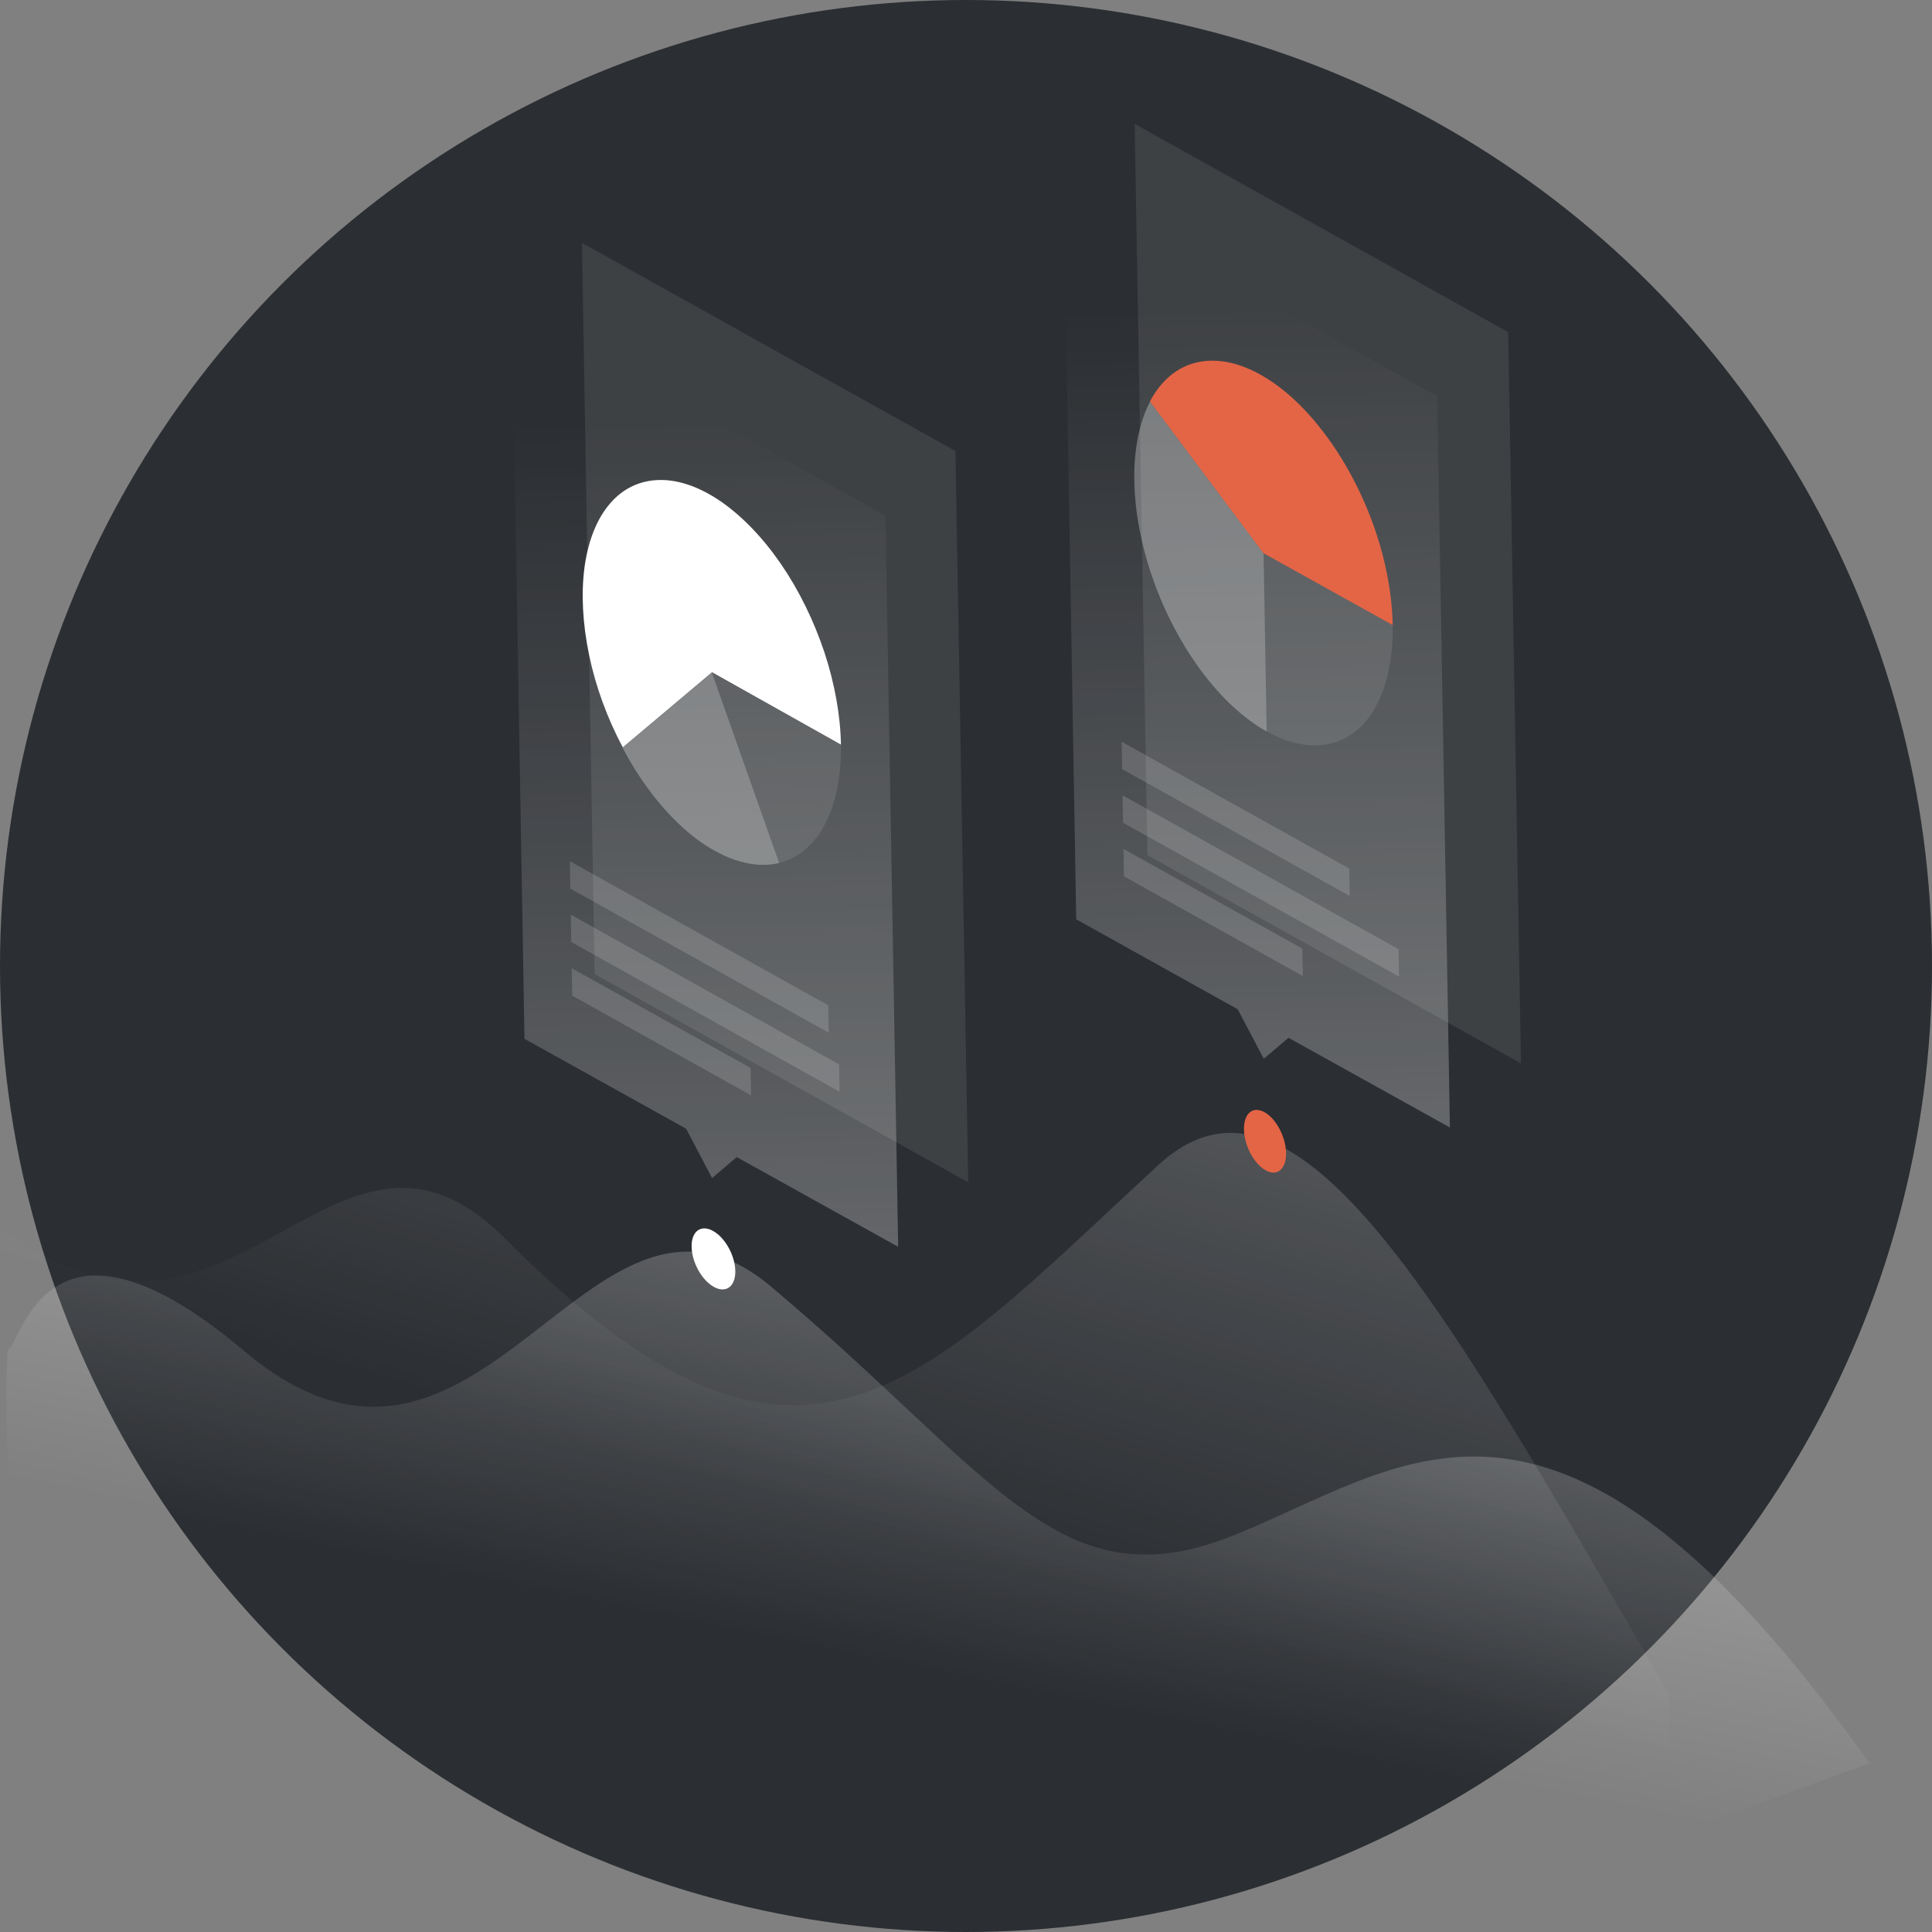 <?xml version="1.0" encoding="UTF-8"?> <svg xmlns="http://www.w3.org/2000/svg" width="180" height="180" viewBox="0 0 180 180" fill="none"><rect x="0" y="0" width="180" height="180" fill="#808080" stroke="none"/> <g clip-path="url(#clip0)"> <circle cx="90" cy="90" r="90" fill="#2B2E32"></circle> <path opacity="0.3" d="M-0.932 113.47C-19.424 97.864 -21.716 113.082 -22.925 113.328C-22.925 113.328 -23.403 116.999 -22.628 130.342L156.727 230.357L155.46 157.796C134.633 121.773 120.827 96.599 107.893 108.565C85.479 129.262 74.632 143.089 47.06 115.394C30.719 98.98 21.274 132.205 -0.932 113.47Z" fill="url(#paint0_linear)"></path> <path opacity="0.4" d="M22.75 125.868C4.258 110.261 1.965 125.46 0.738 125.726C0.738 125.726 0.261 129.397 1.035 142.74L39.357 180.091L93.417 193.679L174.177 164.282C144.703 122.794 130.844 136.848 114.527 143.201C98.544 149.416 92.43 137.125 71.761 119.809C54.767 105.566 44.956 144.603 22.75 125.868Z" fill="url(#paint1_linear)"></path> <path d="M119.821 107.418C119.794 105.915 118.888 104.222 117.813 103.621C116.72 103.02 115.873 103.73 115.9 105.232C115.926 106.734 116.833 108.428 117.907 109.029C118.982 109.649 119.847 108.92 119.821 107.418Z" fill="#E46546"></path> <path d="M68.507 118.419C68.482 116.974 67.557 115.299 66.426 114.68C65.295 114.061 64.41 114.715 64.435 116.161C64.461 117.607 65.386 119.282 66.517 119.901C67.629 120.52 68.532 119.865 68.507 118.419Z" fill="white"></path> <path opacity="0.09" d="M105.714 11.544L140.514 30.942L141.703 99.071L106.903 79.673L105.714 11.544Z" fill="white"></path> <path opacity="0.3" d="M133.898 36.918L99.098 17.52L100.268 85.65L115.312 94.028L117.745 98.644L120.044 96.688L135.087 105.047L133.898 36.918Z" fill="url(#paint2_linear)"></path> <path opacity="0.1" d="M129.753 58.236C129.791 60.414 129.508 62.41 128.94 64.092C128.372 65.773 127.518 67.103 126.432 68.024C125.347 68.945 124.03 69.418 122.593 69.443C121.156 69.469 119.58 69.026 118.015 68.133L117.725 51.514L129.753 58.236Z" fill="white"></path> <path opacity="0.3" d="M118.015 68.152C115.904 66.968 113.817 65.051 111.962 62.566C110.108 60.081 108.545 57.141 107.445 54.023C106.345 50.905 105.729 47.722 105.679 44.812C105.628 41.901 106.143 39.337 107.155 37.404L117.725 51.533L118.015 68.152Z" fill="white"></path> <path d="M129.752 58.236C129.688 54.574 128.759 50.532 127.087 46.73C125.416 42.927 123.117 39.586 120.555 37.207C117.975 34.829 115.265 33.562 112.838 33.604C110.412 33.646 108.419 34.977 107.136 37.404L117.706 51.533L129.752 58.236Z" fill="#E46546"></path> <path opacity="0.15" d="M104.497 69.102L125.705 80.923L125.75 83.477L104.542 71.656L104.497 69.102Z" fill="white"></path> <path opacity="0.15" d="M104.584 74.097L130.298 88.432L130.343 90.986L104.629 76.651L104.584 74.097Z" fill="white"></path> <path opacity="0.15" d="M104.672 79.092L121.336 88.381L121.381 90.935L104.716 81.646L104.672 79.092Z" fill="white"></path> <path opacity="0.09" d="M54.215 22.624L89.015 42.022L90.205 110.151L55.404 90.753L54.215 22.624Z" fill="white"></path> <path opacity="0.3" d="M82.493 48.034L47.693 28.636L48.864 96.784L63.926 105.162L66.34 109.76L68.639 107.804L83.682 116.163L82.493 48.034Z" fill="url(#paint3_linear)"></path> <path opacity="0.1" d="M78.348 69.37C78.398 72.281 77.883 74.845 76.871 76.778C75.86 78.712 74.369 79.959 72.566 80.404L66.301 62.649L78.348 69.37Z" fill="white"></path> <path opacity="0.3" d="M72.585 80.404C70.317 80.95 67.672 80.189 65.024 78.263C62.396 76.317 59.916 73.299 58.005 69.669L66.32 62.668L72.585 80.404Z" fill="white"></path> <path d="M78.348 69.371C78.3 66.629 77.763 63.67 76.797 60.738C75.812 57.806 74.438 54.993 72.771 52.562C71.105 50.13 69.184 48.135 67.219 46.76C65.235 45.386 63.262 44.688 61.452 44.72C59.642 44.751 58.049 45.493 56.842 46.904C55.616 48.315 54.811 50.339 54.462 52.806C54.132 55.273 54.274 58.088 54.886 61.026C55.497 63.965 56.575 66.914 58.023 69.631L66.338 62.63L78.348 69.371Z" fill="white"></path> <path opacity="0.15" d="M53.093 80.237L77.166 93.661L77.211 96.215L53.137 82.79L53.093 80.237Z" fill="white"></path> <path opacity="0.15" d="M53.179 85.213L78.177 99.166L78.222 101.72L53.224 87.767L53.179 85.213Z" fill="white"></path> <path opacity="0.15" d="M53.267 90.208L69.931 99.498L69.976 102.051L53.311 92.762L53.267 90.208Z" fill="white"></path> </g> <defs> <linearGradient id="paint0_linear" x1="97.412" y1="67.964" x2="75.805" y2="140.572" gradientUnits="userSpaceOnUse"> <stop stop-color="white"></stop> <stop offset="1" stop-color="white" stop-opacity="0"></stop> </linearGradient> <linearGradient id="paint1_linear" x1="107.743" y1="98.912" x2="95.768" y2="157.598" gradientUnits="userSpaceOnUse"> <stop stop-color="white"></stop> <stop offset="1" stop-color="white" stop-opacity="0"></stop> </linearGradient> <linearGradient id="paint2_linear" x1="116.513" y1="28.619" x2="117.983" y2="112.814" gradientUnits="userSpaceOnUse"> <stop stop-color="white" stop-opacity="0"></stop> <stop offset="1" stop-color="white"></stop> </linearGradient> <linearGradient id="paint3_linear" x1="65.099" y1="39.223" x2="66.611" y2="125.845" gradientUnits="userSpaceOnUse"> <stop stop-color="white" stop-opacity="0"></stop> <stop offset="1" stop-color="white"></stop> </linearGradient> <clipPath id="clip0"> <rect width="180" height="180" fill="white"></rect> </clipPath> </defs> </svg> 